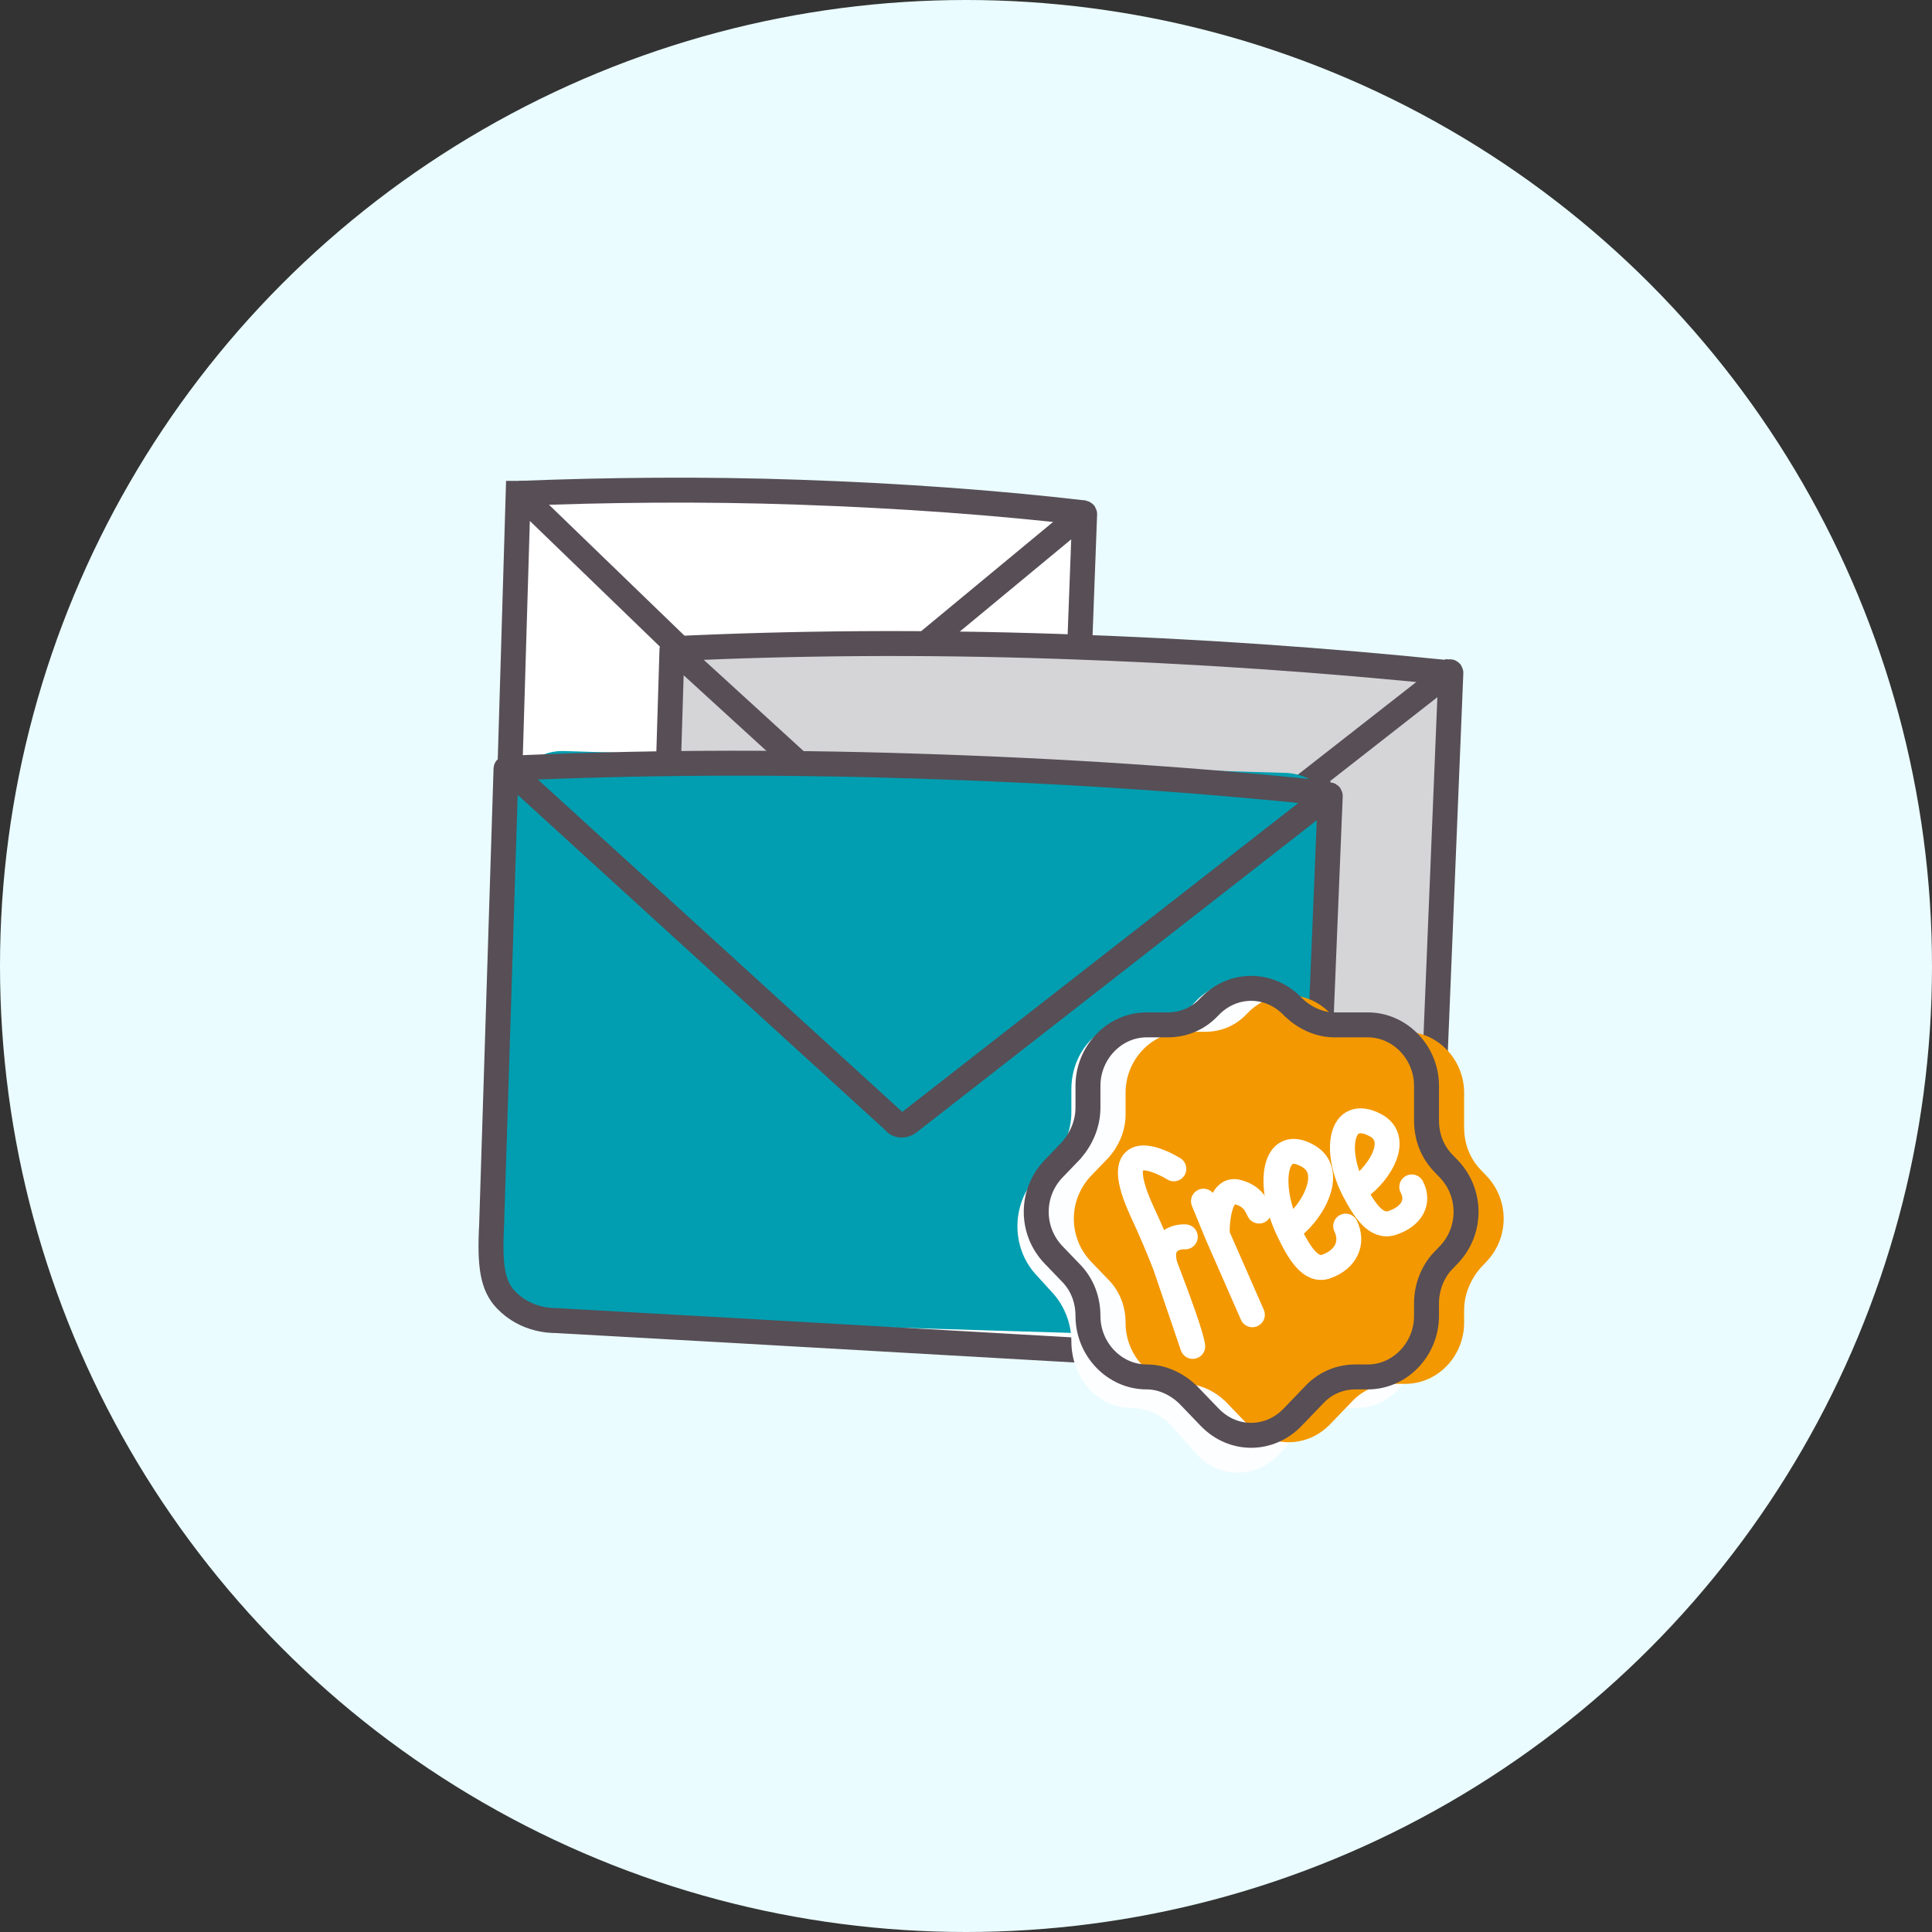 <svg width="134" height="134" viewBox="0 0 134 134" fill="none" xmlns="http://www.w3.org/2000/svg">
<rect x="0" y="0" width="134" height="134" fill="#333333" stroke="none"/>
<circle cx="67" cy="67" r="67" fill="#EAFCFF"/>
<path d="M35.325 59.674L35.939 36.294C35.939 34.858 37.167 33.741 38.548 33.821L72.696 34.858C74.077 34.938 75.152 36.135 75.152 37.571L74.538 60.95C74.538 62.387 73.31 63.504 71.929 63.424L37.781 62.387C36.4 62.307 35.325 61.11 35.325 59.674Z" fill="white"/>
<path d="M35.019 59.674L35.633 36.214C35.633 34.778 36.86 33.661 38.242 33.741L72.62 34.858C74.001 34.938 75.152 36.055 75.075 37.491L74.461 60.871C74.461 62.307 73.234 63.424 71.852 63.344L37.474 62.307C36.093 62.227 35.019 61.03 35.019 59.674Z" fill="white"/>
<path d="M36.016 34.219H35.94L35.249 57.36C35.172 59.434 35.326 60.392 35.94 61.11C36.861 62.147 38.088 62.147 38.319 62.147C49.292 62.786 60.342 63.424 71.315 64.142C71.546 64.142 72.62 64.062 73.464 63.105C74.538 61.908 74.308 60.392 74.308 60.153L75.229 35.656C75.229 35.576 75.152 35.576 75.152 35.576L55.201 52.093C54.97 52.253 54.663 52.253 54.51 52.093L36.016 34.219Z" stroke="#574E56" stroke-width="1.73" stroke-miterlimit="10"/>
<path d="M75.229 35.576C69.09 34.858 62.414 34.379 55.431 34.139C48.601 33.9 42.078 33.98 36.016 34.219" stroke="#574E56" stroke-width="1.73" stroke-miterlimit="10"/>
<path d="M45.684 78.026L46.528 47.625C46.605 45.789 48.14 44.353 50.058 44.353L97.021 45.71C98.94 45.789 100.398 47.306 100.398 49.141L99.553 79.622C99.477 81.458 97.942 82.894 96.023 82.894L49.061 81.537C47.142 81.378 45.684 79.862 45.684 78.026Z" fill="white"/>
<path d="M45.915 78.266L46.759 47.864C46.836 46.029 48.371 44.593 50.289 44.593L97.636 46.109C99.554 46.188 101.089 47.705 101.012 49.54L100.168 79.942C100.091 81.777 98.557 83.213 96.638 83.213L49.368 81.777C47.373 81.697 45.915 80.181 45.915 78.266Z" fill="#D5D4D6"/>
<path d="M46.683 44.992C46.606 44.992 46.606 44.992 46.606 45.071L45.685 74.994C45.608 77.707 45.839 78.984 46.606 79.862C47.91 81.218 49.522 81.218 49.906 81.218C64.946 82.016 80.063 82.814 95.18 83.692C95.487 83.692 97.022 83.612 98.173 82.335C99.631 80.819 99.401 78.745 99.324 78.505L100.629 46.667C100.629 46.587 100.552 46.587 100.552 46.587L73.004 68.132C72.697 68.371 72.313 68.371 72.006 68.132L46.683 44.992Z" stroke="#574E56" stroke-width="1.73" stroke-miterlimit="10"/>
<path d="M100.552 46.667C92.034 45.789 82.979 45.151 73.387 44.832C63.949 44.513 55.047 44.593 46.683 44.992" stroke="#574E56" stroke-width="1.73" stroke-miterlimit="10"/>
<path d="M34.175 88.24L35.095 56.083C35.172 54.088 36.86 52.572 38.855 52.652L88.504 54.168C90.499 54.248 92.111 55.844 92.034 57.839L91.113 89.996C91.037 91.99 89.348 93.507 87.353 93.427L37.705 91.911C35.709 91.831 34.098 90.235 34.175 88.24Z" fill="white"/>
<path d="M34.482 87.682L35.403 55.524C35.479 53.53 37.167 52.014 39.163 52.093L89.195 53.609C91.19 53.689 92.802 55.285 92.802 57.28L91.881 89.437C91.804 91.432 90.116 92.948 88.121 92.868L38.088 91.352C36.016 91.272 34.482 89.676 34.482 87.682Z" fill="#009EB0"/>
<path d="M35.172 53.29C35.095 53.29 35.095 53.29 35.095 53.37L34.098 84.969C33.944 87.841 34.175 89.198 35.095 90.155C36.477 91.591 38.242 91.591 38.549 91.591C54.51 92.469 70.548 93.427 86.509 94.305C86.816 94.305 88.428 94.225 89.655 92.868C91.19 91.272 90.883 89.118 90.883 88.878L92.264 55.205C92.264 55.125 92.188 55.125 92.188 55.125L63.028 77.867C62.721 78.106 62.26 78.106 62.03 77.787L35.172 53.29Z" stroke="#574E56" stroke-width="1.73" stroke-miterlimit="10"/>
<path d="M92.188 55.046C83.209 54.088 73.617 53.45 63.411 53.131C53.436 52.811 43.997 52.891 35.172 53.29" stroke="#574E56" stroke-width="1.73" stroke-miterlimit="10"/>
<path d="M99.554 88.799L99.938 88.4C101.549 86.564 101.549 83.692 99.938 81.857L99.554 81.458C98.787 80.58 98.326 79.383 98.326 78.186V75.553C98.326 72.999 96.484 70.925 94.182 70.925H91.804C90.729 70.925 89.655 70.446 88.888 69.568L88.811 69.489C87.199 67.653 84.59 67.653 82.902 69.489L82.825 69.568C82.058 70.446 80.984 70.925 79.909 70.925H78.451C76.149 70.925 74.308 72.999 74.308 75.553V77.149C74.308 78.346 73.847 79.543 73.08 80.42L71.775 81.777C70.164 83.612 70.164 86.485 71.775 88.32L73.08 89.756C73.847 90.634 74.308 91.831 74.308 93.028C74.308 95.581 76.149 97.656 78.451 97.656C79.526 97.656 80.6 98.135 81.367 99.012L82.902 100.768C84.514 102.603 87.123 102.603 88.811 100.768L90.346 99.012C91.113 98.135 92.187 97.656 93.262 97.656H94.106C96.408 97.656 98.249 95.581 98.249 93.028V92.07C98.326 90.793 98.71 89.597 99.554 88.799Z" fill="#FDFEFF"/>
<path d="M102.7 87.921L103.084 87.522C104.695 85.846 104.695 83.213 103.084 81.537L102.7 81.138C101.933 80.34 101.549 79.303 101.549 78.186V75.792C101.549 73.478 99.707 71.563 97.482 71.563H95.18C94.106 71.563 93.108 71.084 92.341 70.366L92.264 70.286C90.653 68.611 88.12 68.611 86.509 70.286L86.432 70.366C85.665 71.164 84.667 71.563 83.593 71.563H82.135C79.909 71.563 78.068 73.478 78.068 75.792V77.308C78.068 78.425 77.607 79.463 76.917 80.261L75.689 81.537C74.077 83.213 74.077 85.846 75.689 87.522L76.917 88.799C77.684 89.597 78.068 90.634 78.068 91.751C78.068 94.065 79.909 95.98 82.135 95.98C83.209 95.98 84.207 96.459 84.974 97.177L86.509 98.773C88.12 100.449 90.653 100.449 92.264 98.773L93.799 97.177C94.566 96.379 95.564 95.98 96.638 95.98H97.482C99.707 95.98 101.549 94.065 101.549 91.751V90.873C101.549 89.756 102.01 88.719 102.7 87.921Z" fill="#F39800"/>
<path d="M100.091 87.442L100.475 87.043C102.086 85.368 102.086 82.734 100.475 81.059L100.091 80.66C99.324 79.862 98.94 78.824 98.94 77.707V75.313C98.94 72.999 97.098 71.084 94.873 71.084H92.571C91.497 71.084 90.499 70.606 89.732 69.887L89.655 69.808C88.043 68.132 85.511 68.132 83.9 69.808L83.823 69.887C83.056 70.685 82.058 71.084 80.984 71.084H79.526C77.3 71.084 75.459 72.999 75.459 75.313V76.829C75.459 77.947 74.998 78.984 74.308 79.782L73.08 81.059C71.468 82.734 71.468 85.368 73.08 87.043L74.308 88.32C75.075 89.118 75.459 90.155 75.459 91.272C75.459 93.586 77.3 95.501 79.526 95.501C80.6 95.501 81.598 95.98 82.365 96.698L83.9 98.294C85.511 99.97 88.043 99.97 89.655 98.294L91.19 96.698C91.957 95.9 92.955 95.501 94.029 95.501H94.873C97.098 95.501 98.94 93.586 98.94 91.272V90.395C98.94 89.357 99.324 88.24 100.091 87.442Z" stroke="#574E56" stroke-width="1.73" stroke-miterlimit="10"/>
<path d="M81.415 81.068C79.76 80.069 77.008 79.274 79.238 84.082C79.891 85.492 80.411 86.728 80.819 87.79M80.819 87.79C81.805 90.352 82.686 92.825 82.724 93.384L80.819 87.79ZM80.819 87.79C80.327 86.105 81.541 85.751 82.21 85.785M86.861 91.188L84.422 85.631M83.471 83.311L84.422 85.631M84.422 85.631C84.399 84.519 84.646 82.37 85.809 82.671C86.972 82.972 87.147 83.692 87.327 83.997" stroke="white" stroke-width="1.73" stroke-linecap="round" stroke-linejoin="round"/>
<path d="M89.34 85.301C90.836 84.402 92.712 81.349 90.756 80.194C88.31 78.751 87.874 82.206 89.34 85.301ZM89.34 85.301C90.076 86.856 90.892 88.233 91.988 87.841C93.358 87.351 93.888 86.207 93.335 85.041" stroke="white" stroke-width="1.73" stroke-linecap="round" stroke-linejoin="round"/>
<path d="M93.924 82.582C95.426 81.772 97.326 79.043 95.379 78.03C92.946 76.763 92.483 79.84 93.924 82.582ZM93.924 82.582C94.647 83.96 95.452 85.179 96.55 84.822C97.923 84.376 98.462 83.355 97.919 82.322" stroke="white" stroke-width="1.73" stroke-linecap="round" stroke-linejoin="round"/>
</svg>
